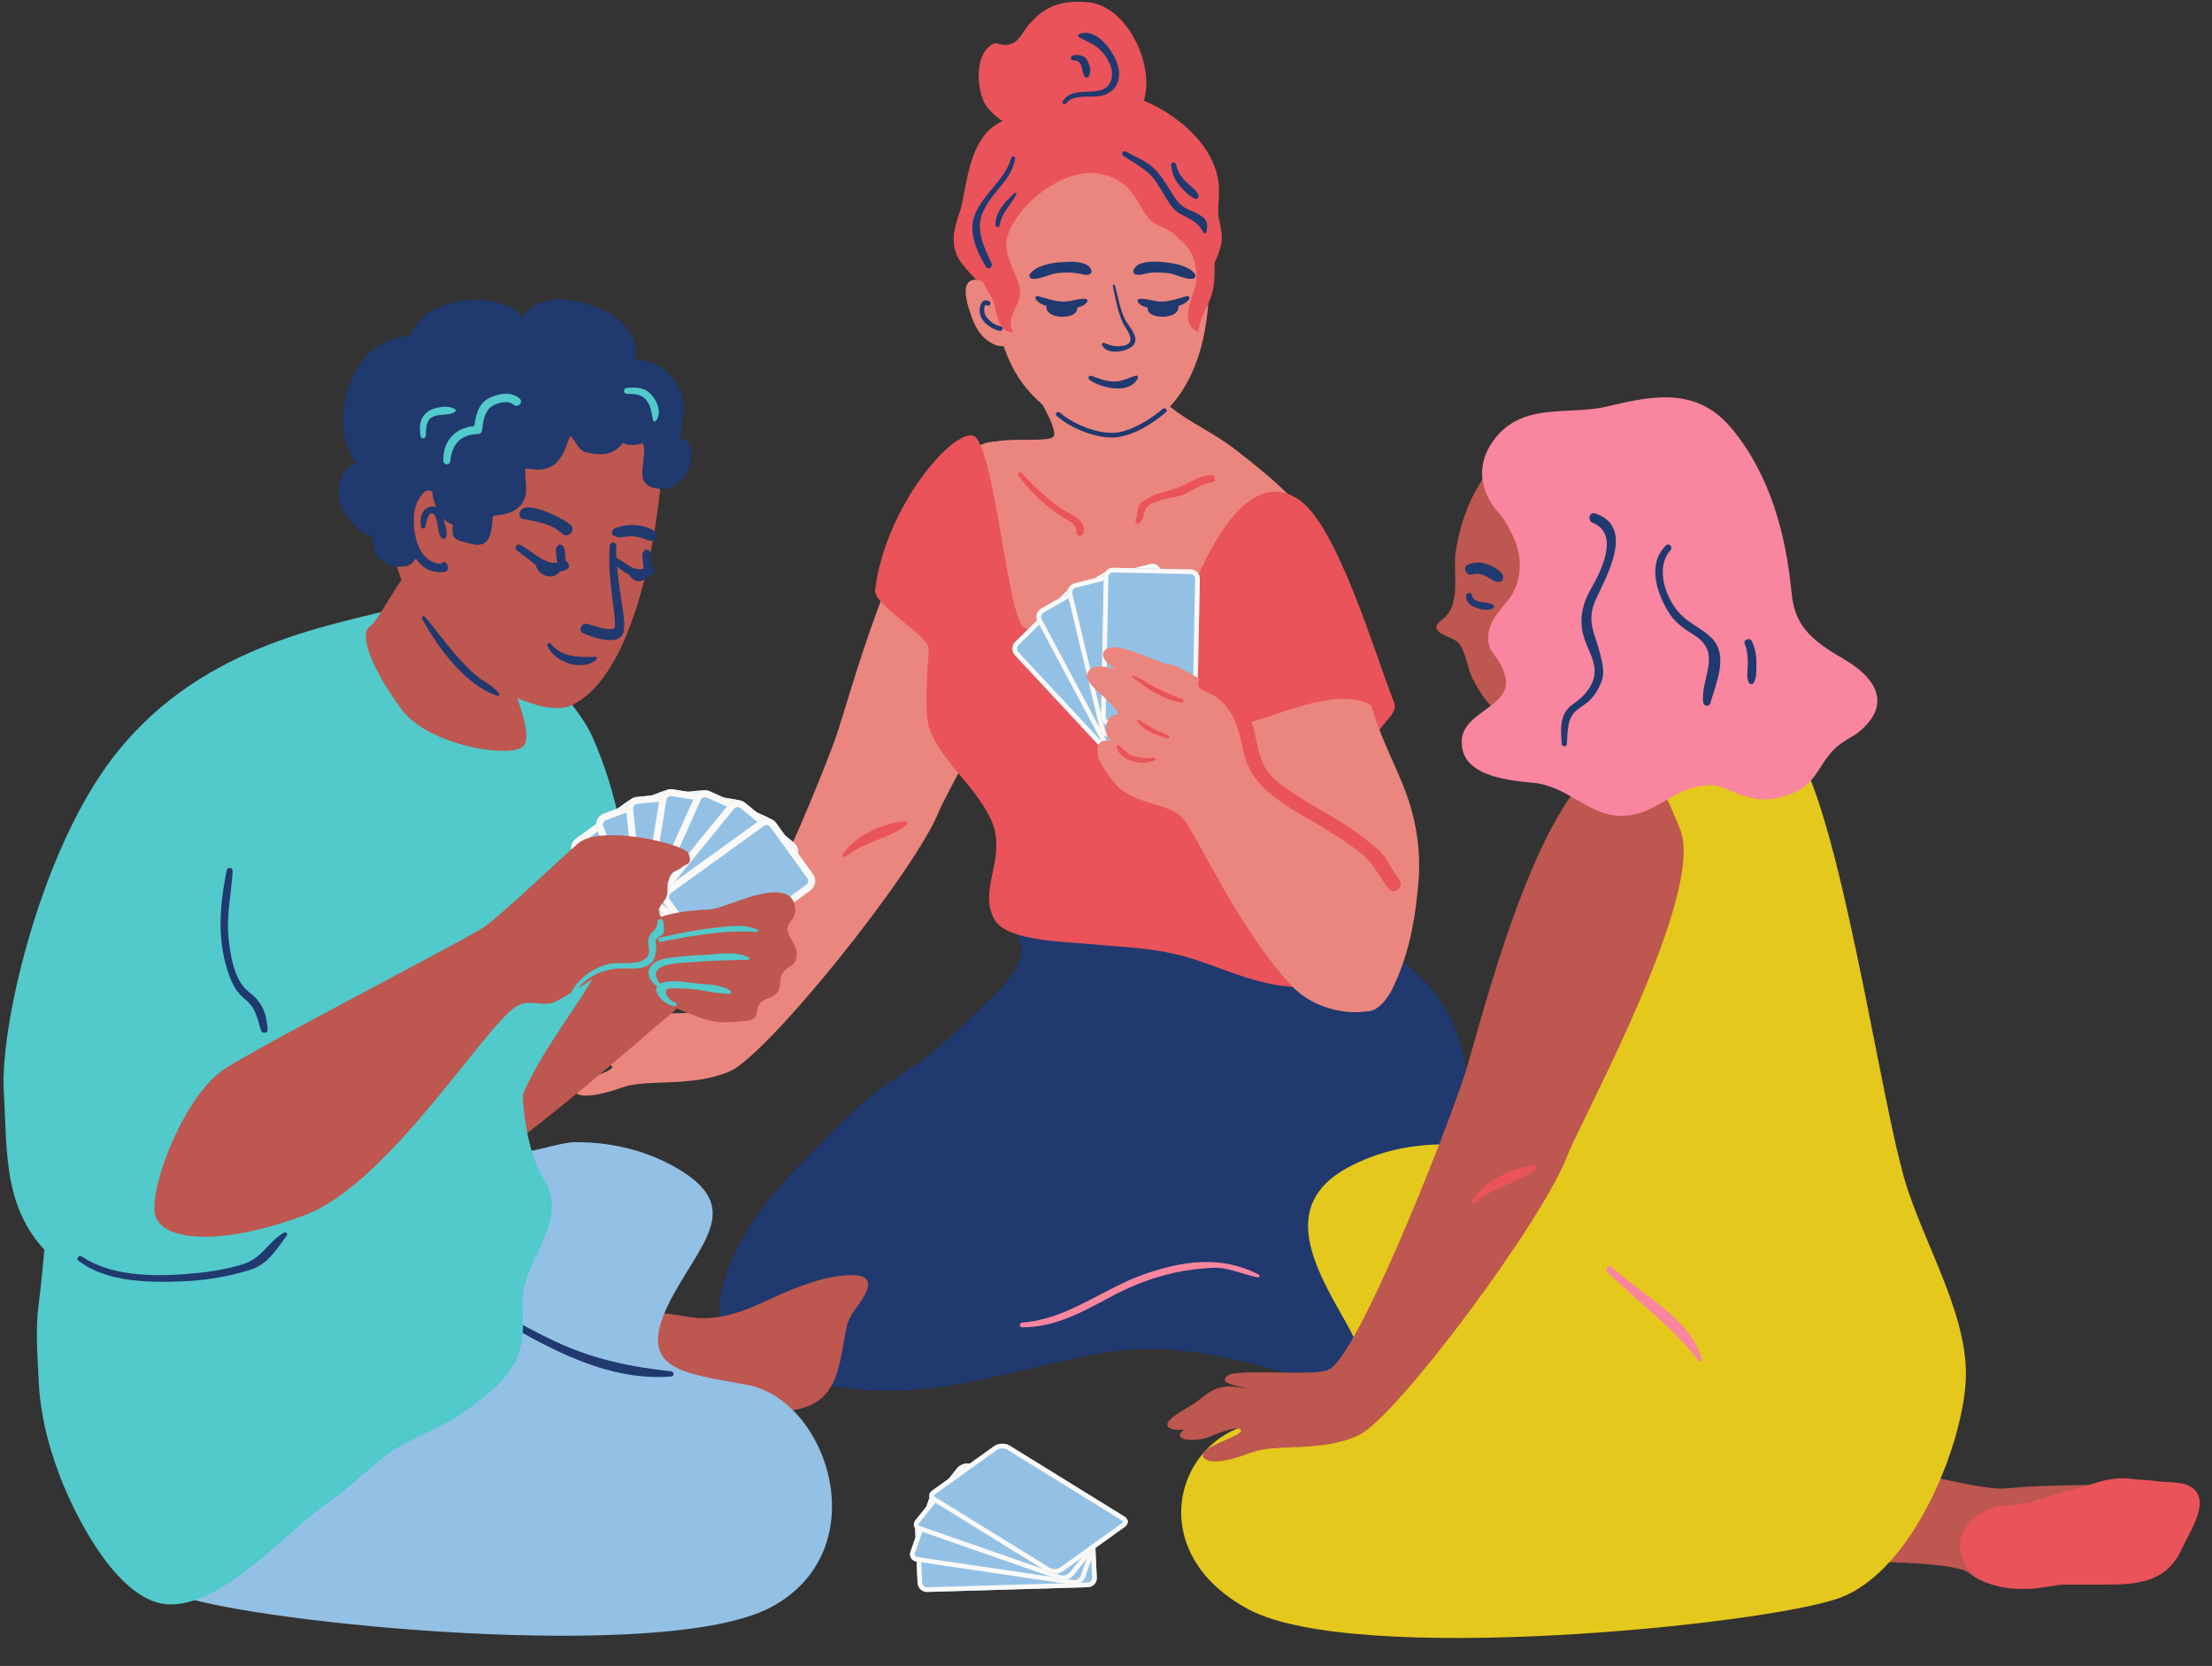 <?xml version="1.0" encoding="UTF-8"?><svg xmlns="http://www.w3.org/2000/svg" xmlns:xlink="http://www.w3.org/1999/xlink" height="379.3" preserveAspectRatio="xMidYMid meet" version="1.0" viewBox="-0.8 -0.4 503.6 379.3" width="503.6" zoomAndPan="magnify"><rect x="-0.8" y="-0.4" width="503.6" height="379.3" fill="#333333" stroke="none"/><g><g><g id="change1_17"><path d="M228.863,194.797c2.028,3.549,1.521,6.591,2.028,10.139c0.507,2.535-0.507,8.112,1.014,10.646 c-0.507,6.084-7.098,11.153-11.153,15.209c-4.563,4.563-9.632,9.125-15.209,12.674s-10.139,7.098-14.702,11.66 c-5.07,5.07-10.139,10.139-14.702,15.209c-6.084,7.098-16.223,22.307-12.167,32.446c4.563,10.646,21.8,12.167,31.432,13.181 c11.153,1.014,22.307-1.014,32.953-3.549c9.632-2.028,19.265-5.07,29.404-5.577c19.772-1.014,39.544,7.605,58.808,12.674 c10.646,2.535,24.335,5.577,34.981,3.042c11.349-2.27,17.022-16.321,24.419-25.085c10.634-12.598,18.983-24.387,27.798-38.316 c2.711-4.283,16.496-22.623,12.674-21.261c-5.509,1.964-10.595,4.307-14.702,8.128c-4.623,4.301-5.05,4.689-11.155,5.532 c-4.171,0.576-7.726,3.869-9.998,7.225c-3.106,4.587-3.641,9.016-8.149,12.71c-5.451,4.467-9.641,4.113-15.919,5.131 c-4.629,0.75-10.87,5.548-15.614,2.843c-4.056-2.028-4.056-11.66-4.563-15.209c-2.678-14.729-2.069-31.807-14.195-42.586 c-4.563-4.056-8.618-8.111-12.167-12.167c-2.535-3.042-6.084-8.112-9.632-9.125" fill="#20396F"/></g><g id="change2_2"><path d="M232.919,29.525c-0.507-1.014-2.535-1.014-4.056-1.521c-2.028-1.014-4.563-3.042-5.577-5.07 c-1.521-3.042-2.028-9.125,0.507-12.167c2.535-2.535,2.535-0.507,5.07-1.014c2.535-0.507,3.042-3.042,5.07-5.07 c3.549-4.056,7.605-5.07,13.181-4.563c8.618,1.014,14.702,13.688,12.674,21.8c-2.535,9.125-11.66,13.181-20.279,13.181" fill="#EA535A"/></g><g id="change2_3"><path d="M276.771,49.693c-0.506-1.958-0.042-3.896-0.069-6.329c0.378-9.695-9.429-18.244-18.801-21.492 c-3.977-1.121-9.469-1.32-13.983,0.489c-2.038,0.928-4.597,2.601-6.963,4.535c-17.775-4.253-17.139,14.837-19.196,20.766 c-1.575,4.539-2.628,8.592,1.054,12.703c4.194,5.116,8.368,8.184,14.592,11.244c11.296,5.554,23.404,4.54,32.795-2.396 c4.397-3.431,9.245-7.322,10.646-12.689C277.788,54.097,277.282,52.139,276.771,49.693z" fill="#EA535A"/></g><g><g id="change3_5"><path d="M238.57,115.818c-5.707-13.309-11.149-21.54-21.945-10.531c-14.015,14.291-24.257,54.053-27.103,62.086 c-5.039,14.22-24.683,59.845-30.978,62.273c-2.336,1.557-20.714-0.276-23.05,1.281c-2.225,1.664,1.958,2.165,5.116,2.84 c-0.782-0.107-1.568-0.219-2.362-0.339c-4.016-0.606-5.982,0.199-9.086,2.521c-1.153,1.148-7.612,3.808-7.377,5.423 c0.12,0.824,1.833,1.189,3.908,0.934c-0.629,0.39-1.046,0.792-1.03,1.189c0.057,1.477,4.783,1.016,5.965,0.607 c1.182-0.409,7.524-2.958,7.947-1.651c0.423,1.307-10.021,3.59-8.565,5.694c1.078,1.558,5.38,0.999,10.956-0.989 c5.551-1.979,15.749,0.082,24.373-3.628c8.623-3.709,42.439-45.805,47.7-59.38C216.711,175.889,244.277,129.126,238.57,115.818z" fill="#EB867E"/></g><g id="change2_10"><path d="M191.893,194.577c3.975-3.372,9.607-3.983,13.647-7.094c0.335-0.258,0.282-0.903-0.238-0.878 c-4.796,0.234-11.493,3.309-14.162,7.391C190.825,194.479,191.5,194.91,191.893,194.577L191.893,194.577z" fill="#EA535A"/></g></g><g><g><g id="change4_1"><path d="M246.884,360.972c1.163-0.034,2.071-1.013,2.017-2.175l-0.591-12.827 c-0.053-1.162-1.049-2.085-2.212-2.051l-36.571,1.078c-1.163,0.034-2.071,1.013-2.017,2.175l0.591,12.827 c0.053,1.162,1.049,2.085,2.212,2.051L246.884,360.972z" fill="#93C1E5"/></g><g id="change5_1"><path d="M246.162,344.975c0.576,0,1.066,0.468,1.092,1.043l0.591,12.827c0.013,0.276-0.083,0.54-0.271,0.743 c-0.188,0.203-0.444,0.319-0.72,0.327l-36.603,1.078c-0.576,0-1.066-0.468-1.092-1.043l-0.591-12.827 c-0.013-0.277,0.084-0.541,0.271-0.743c0.188-0.203,0.444-0.318,0.72-0.327l36.571-1.078L246.162,344.975 M246.162,343.918 c-0.021,0-0.042,0-0.063,0.001l-36.571,1.078c-1.163,0.034-2.071,1.013-2.017,2.175l0.591,12.827 c0.052,1.141,1.013,2.052,2.149,2.052c0.021,0,0.042,0,0.063-0.001l36.571-1.078c1.163-0.034,2.071-1.013,2.017-2.175 l-0.591-12.827C248.258,344.828,247.297,343.918,246.162,343.918L246.162,343.918z" fill="#FAF9F7"/></g></g><g><g id="change4_12"><path d="M243.443,360.398c1.151,0.17,2.408-0.589,2.795-1.686l4.461-12.675c0.386-1.097-0.239-2.134-1.39-2.305 l-35.554-5.256c-1.151-0.17-2.408,0.589-2.795,1.686l-4.461,12.675c-0.386,1.097,0.239,2.134,1.39,2.305L243.443,360.398z" fill="#93C1E5"/></g><g id="change5_12"><path d="M213.427,339.511c0.058,0,0.116,0.004,0.174,0.013l35.554,5.256c0.239,0.035,0.423,0.143,0.521,0.305 c0.097,0.161,0.107,0.375,0.027,0.603l-4.461,12.674c-0.195,0.553-0.854,1.003-1.469,1.003c-0.058,0-0.116-0.004-0.173-0.013 l-35.554-5.256c-0.238-0.035-0.423-0.143-0.521-0.305c-0.097-0.161-0.107-0.375-0.027-0.603l4.461-12.675 C212.153,339.961,212.812,339.511,213.427,339.511 M213.427,338.453c-1.052,0-2.117,0.716-2.466,1.71l-4.461,12.675 c-0.386,1.097,0.239,2.134,1.39,2.305l35.554,5.256c0.109,0.016,0.218,0.024,0.328,0.024c1.053,0,2.117-0.716,2.467-1.71 l4.461-12.674c0.386-1.097-0.239-2.134-1.39-2.305l-35.554-5.256C213.646,338.461,213.537,338.453,213.427,338.453 L213.427,338.453z" fill="#FAF9F7"/></g></g><g><g id="change4_11"><path d="M240.284,359.217c1.098,0.383,2.592-0.046,3.319-0.955l9.473-11.838 c0.727-0.908,0.423-1.965-0.676-2.348l-31.975-11.158c-1.098-0.383-2.592,0.046-3.319,0.955l-9.473,11.838 c-0.727,0.908-0.423,1.965,0.676,2.348L240.284,359.217z" fill="#93C1E5"/></g><g id="change5_11"><path d="M219.551,333.835c0.194,0,0.371,0.027,0.525,0.081l31.975,11.158c0.192,0.067,0.325,0.168,0.354,0.271 c0.03,0.103-0.029,0.259-0.156,0.418l-9.473,11.838c-0.329,0.411-0.995,0.698-1.619,0.698c-0.194,0-0.371-0.027-0.525-0.081 l-31.975-11.158c-0.192-0.067-0.325-0.168-0.354-0.271c-0.03-0.103,0.029-0.259,0.156-0.418l9.473-11.838 C218.261,334.122,218.927,333.835,219.551,333.835 M219.551,332.778c-0.919,0-1.898,0.412-2.445,1.095l-9.473,11.838 c-0.727,0.908-0.423,1.965,0.675,2.348l31.975,11.158c0.273,0.095,0.57,0.14,0.874,0.14c0.919,0,1.898-0.412,2.445-1.095 l9.473-11.838c0.727-0.908,0.423-1.965-0.675-2.348l-31.975-11.158C220.153,332.823,219.855,332.778,219.551,332.778 L219.551,332.778z" fill="#FAF9F7"/></g></g><g><g id="change4_5"><path d="M237.657,357.472c0.99,0.611,2.573,0.557,3.518-0.122l14.104-10.12c0.945-0.678,0.909-1.733-0.081-2.345 l-26.15-16.15c-0.99-0.611-2.573-0.557-3.518,0.122l-14.104,10.12c-0.945,0.678-0.909,1.733,0.081,2.345L237.657,357.472z" fill="#93C1E5"/></g><g id="change5_5"><path d="M227.404,329.369c0.417,0,0.815,0.097,1.09,0.267l26.149,16.15c0.191,0.118,0.263,0.234,0.265,0.284 c0.002,0.049-0.062,0.171-0.245,0.302l-14.104,10.12c-0.304,0.218-0.774,0.348-1.256,0.348c-0.418,0-0.815-0.097-1.09-0.267 l-26.149-16.15c-0.191-0.118-0.263-0.234-0.265-0.284c-0.002-0.049,0.062-0.17,0.245-0.301l14.104-10.12 C226.451,329.499,226.921,329.369,227.404,329.369 M227.404,328.311c-0.681,0-1.368,0.184-1.873,0.547l-14.104,10.12 c-0.945,0.678-0.909,1.733,0.081,2.345l26.149,16.15c0.461,0.285,1.051,0.425,1.645,0.425c0.681,0,1.368-0.184,1.873-0.547 l14.104-10.12c0.945-0.678,0.909-1.733-0.081-2.345l-26.149-16.15C228.588,328.451,227.998,328.311,227.404,328.311 L227.404,328.311z" fill="#FAF9F7"/></g></g></g><g><g><g id="change6_10"><path d="M173.659,295.768c5.353-2.503,11.397-5.095,17.31-5.741c3.931-0.43,7.364,0.061,5.212,4.198 c-1.587,3.05-3.699,4.527-4.34,7.991c-1.95,10.535-2.199,18.261-15.441,18.806c-8.16,0.336-19.067-3.81-25.282,3.652 c-5.067,6.085,0.533,21.202-4.568,25.531c-5.101,4.33-14.644-10.395-15.687-11.807c-7.151-9.687,1.919-17.042,7.008-24.896 c3.168-4.89,2.393-12.966,9.199-14.618c3.879-0.942,8.118,0.833,12.059,0.849C164.299,299.753,169.019,297.938,173.659,295.768 z" fill="#BD574F"/></g><g id="change4_16"><path d="M26.266,264.391c5.8-21.911,16.192-93.595,26.931-97.225c10.739-3.63,24.071,2.799,31.783,5.735 c6.456,2.459,10.894,13.533,13.695,19.102c5.637,11.207,10.298,23.235,13.011,35.501c1.486,6.717,2.082,12.986,0.967,19.818 c-0.517,3.17-4.199,11.26-1.403,14.088c2.887,2.919,14.582-1.703,18.579-1.755c7.741-0.101,15.504,1.566,22.337,5.266 c16.18,8.764,7.741,16.328,0.713,28.784c-10.005,17.731,0.742,18.309,16.313,21.171c18.669,3.432,29.781,37.801,5.455,50.69 c-24.326,12.889-116.922,3.526-134.204-2.578c-17.282-6.104-28.9-36.333-28.999-50.91 C11.338,296.507,22.797,279.426,26.266,264.391z" fill="#93C1E5"/></g><g id="change6_4"><path d="M92.86,238.2c7.163-2.373,57.794-25.508,57.794-25.508s11.995,9.146,0.982,18.022 s-55.255,50.112-74.269,48.591C58.354,277.784,85.697,240.573,92.86,238.2z" fill="#BD574F"/></g><g id="change6_5"><path d="M103.183,82.85c-9.581,4.842-14.938,20.368-15.448,30.432c-1.692,33.42,32.762,50.814,41.262,47.027 c16.118-7.18,20.675-45.779,21.071-57.254S124.881,71.884,103.183,82.85z" fill="#BD574F"/></g><g id="change7_8"><path d="M89.963,137.958c-15.856,4.209-46.641,8.644-66.244,35.722C7.835,195.62-0.812,233.632,0.06,248.11 c0.873,14.479-0.389,27.982,12.054,38.765c5.37,4.653,12.081,9.305,18.793,10.634c14.766,3.323,27.518,0.665,41.612-4.652 c12.035-4.54,28.027-7.235,36.218-18.339c4.924-6.676,5.571-14.85,8.21-22.411c5.112-14.643,17.159-26.065,22.609-40.55 c4.854-12.903-0.163-32.468-5.641-44.533C129.191,156.619,105.818,133.749,89.963,137.958z" fill="#52C9CB"/></g><g id="change6_6"><path d="M96.575,124.933c-5.439,3.62-10.679,15.425-13.052,17.205c-2.966,1.78,0.816,10.531,7.119,18.985 c6.304,8.454,25.139,11.129,27.662,8.416c2.523-2.713-2.108-11.531-3.22-18.206" fill="#BD574F"/></g><g id="change6_7"><path d="M103.183,82.85c-9.581,4.842-14.938,20.368-15.448,30.432c-1.692,33.42,32.762,50.814,41.262,47.027 c16.118-7.18,20.675-45.779,21.071-57.254S124.881,71.884,103.183,82.85z" fill="#BD574F"/></g><g><g><g id="change4_8"><path d="M145.02,215.356c0.851,1.179,2.513,1.447,3.692,0.596l11.676-8.424 c1.179-0.851,1.448-2.512,0.596-3.69l-15.278-21.156c-0.851-1.179-2.513-1.447-3.692-0.596l-11.676,8.424 c-1.179,0.851-1.448,2.512-0.596,3.69L145.02,215.356z" fill="#93C1E5"/></g><g id="change5_8"><path d="M143.556,183.175c0.344,0,0.667,0.163,0.864,0.436l15.279,21.156c0.164,0.227,0.229,0.506,0.183,0.786 c-0.045,0.281-0.195,0.525-0.422,0.689l-11.676,8.424c-0.226,0.163-0.458,0.197-0.613,0.197c-0.344,0-0.667-0.163-0.864-0.436 l-15.279-21.156c-0.164-0.227-0.229-0.506-0.183-0.786c0.045-0.281,0.195-0.525,0.422-0.689l11.676-8.424 C143.168,183.21,143.401,183.175,143.556,183.175 M143.556,181.589c-0.536,0-1.077,0.161-1.542,0.497l-11.676,8.424 c-1.179,0.851-1.447,2.512-0.596,3.69l15.279,21.156c0.515,0.714,1.328,1.094,2.15,1.094c0.536,0,1.076-0.161,1.542-0.497 l11.676-8.424c1.179-0.851,1.447-2.512,0.596-3.69l-15.279-21.156C145.191,181.969,144.378,181.589,143.556,181.589 L143.556,181.589z" fill="#FAF9F7"/></g></g><g><g id="change4_9"><path d="M144.359,212.673c0.517,1.359,2.053,2.048,3.412,1.532l13.458-5.115 c1.359-0.517,2.048-2.051,1.531-3.41l-9.282-24.389c-0.517-1.359-2.053-2.048-3.412-1.532l-13.458,5.115 c-1.359,0.517-2.048,2.051-1.531,3.41L144.359,212.673z" fill="#93C1E5"/></g><g id="change5_9"><path d="M150.999,181.173c0.441,0,0.842,0.274,0.997,0.681l9.282,24.389c0.099,0.261,0.09,0.548-0.027,0.807 c-0.116,0.259-0.324,0.457-0.586,0.556l-13.458,5.115c-0.119,0.045-0.243,0.068-0.369,0.068c-0.441,0-0.841-0.274-0.997-0.681 l-9.282-24.389c-0.099-0.261-0.09-0.548,0.027-0.807c0.116-0.259,0.324-0.457,0.586-0.556l13.458-5.115 C150.749,181.196,150.873,181.173,150.999,181.173 M150.999,179.587c-0.311,0-0.626,0.055-0.933,0.172l-13.458,5.115 c-1.359,0.517-2.048,2.051-1.531,3.41l9.282,24.389c0.4,1.053,1.412,1.703,2.479,1.703c0.311,0,0.626-0.055,0.933-0.172 l13.458-5.115c1.359-0.517,2.048-2.051,1.531-3.41l-9.282-24.389C153.077,180.238,152.066,179.587,150.999,179.587 L150.999,179.587z" fill="#FAF9F7"/></g></g><g><g id="change4_10"><path d="M144.414,209.91c0.148,1.447,1.453,2.51,2.899,2.363l14.324-1.457 c1.447-0.147,2.509-1.451,2.362-2.898l-2.654-25.961c-0.148-1.447-1.453-2.51-2.899-2.363l-14.324,1.457 c-1.447,0.147-2.509,1.451-2.362,2.898L144.414,209.91z" fill="#93C1E5"/></g><g id="change5_10"><path d="M158.714,181.167c0.536,0,0.999,0.418,1.053,0.951l2.654,25.961c0.028,0.278-0.055,0.552-0.234,0.773 c-0.179,0.22-0.431,0.357-0.71,0.385l-14.324,1.457c-0.036,0.004-0.072,0.005-0.107,0.005c-0.536,0-0.999-0.418-1.053-0.951 l-2.654-25.961c-0.028-0.278,0.055-0.552,0.234-0.773c0.179-0.22,0.431-0.357,0.71-0.385l14.324-1.457 C158.642,181.169,158.678,181.167,158.714,181.167 M158.714,179.581c-0.089,0-0.178,0.004-0.268,0.014l-14.324,1.457 c-1.447,0.147-2.509,1.451-2.362,2.898l2.654,25.961c0.139,1.357,1.295,2.376,2.632,2.376c0.089,0,0.178-0.004,0.268-0.014 l14.324-1.457c1.447-0.147,2.509-1.451,2.362-2.898l-2.654-25.961C161.207,180.6,160.05,179.581,158.714,179.581 L158.714,179.581z" fill="#FAF9F7"/></g></g><g><g id="change4_14"><path d="M145.183,207.256c-0.232,1.436,0.753,2.8,2.189,3.033l14.213,2.3c1.436,0.232,2.8-0.752,3.031-2.188 l4.156-25.763c0.232-1.436-0.753-2.8-2.189-3.033l-14.213-2.3c-1.436-0.232-2.8,0.752-3.031,2.188L145.183,207.256z" fill="#93C1E5"/></g><g id="change5_14"><path d="M151.949,180.857c0.056,0,0.112,0.005,0.168,0.014l14.213,2.3c0.566,0.092,0.967,0.648,0.876,1.214 l-4.156,25.763c-0.082,0.506-0.53,0.888-1.044,0.888c-0.056,0-0.112-0.005-0.168-0.014l-14.213-2.3 c-0.566-0.092-0.967-0.648-0.876-1.214l4.156-25.763C150.987,181.239,151.436,180.857,151.949,180.857 M151.949,179.271 c-1.272,0-2.401,0.928-2.61,2.222l-4.156,25.763c-0.232,1.436,0.753,2.8,2.189,3.033l14.213,2.3 c0.141,0.023,0.282,0.034,0.421,0.034c1.272,0,2.401-0.928,2.61-2.222l4.156-25.763c0.232-1.436-0.753-2.8-2.189-3.033 l-14.213-2.3C152.229,179.282,152.088,179.271,151.949,179.271L151.949,179.271z" fill="#FAF9F7"/></g></g><g><g id="change4_2"><path d="M146.613,204.891c-0.595,1.327,0.003,2.9,1.33,3.496l13.133,5.9c1.327,0.596,2.899-0.002,3.494-1.329 l10.682-23.809c0.595-1.327-0.003-2.9-1.33-3.496l-13.133-5.9c-1.327-0.596-2.899,0.002-3.494,1.329L146.613,204.891z" fill="#93C1E5"/></g><g id="change5_2"><path d="M159.714,181.108c0.147,0,0.29,0.031,0.425,0.092l13.133,5.9c0.523,0.235,0.767,0.876,0.532,1.399 l-10.682,23.809c-0.17,0.378-0.551,0.623-0.971,0.623c-0.147,0-0.29-0.031-0.426-0.092l-13.133-5.9 c-0.523-0.235-0.767-0.876-0.532-1.399l10.682-23.809C158.912,181.352,159.293,181.108,159.714,181.108 M159.714,179.522 c-1.011,0-1.98,0.582-2.419,1.56l-10.682,23.809c-0.595,1.327,0.003,2.9,1.329,3.496l13.133,5.9 c0.349,0.157,0.715,0.231,1.076,0.231c1.011,0,1.98-0.582,2.419-1.56l10.682-23.809c0.595-1.327-0.003-2.9-1.329-3.496 l-13.133-5.9C160.44,179.596,160.074,179.522,159.714,179.522L159.714,179.522z" fill="#FAF9F7"/></g></g><g><g id="change4_6"><path d="M148.606,202.977c-0.918,1.128-0.748,2.802,0.379,3.721l11.159,9.098 c1.127,0.919,2.801,0.748,3.719-0.379l16.48-20.233c0.918-1.128,0.748-2.802-0.379-3.721l-11.159-9.098 c-1.127-0.919-2.801-0.748-3.719,0.379L148.606,202.977z" fill="#93C1E5"/></g><g id="change5_6"><path d="M167.139,183.359c0.171,0,0.426,0.041,0.664,0.235l11.159,9.098c0.445,0.363,0.514,1.045,0.152,1.489 l-16.48,20.233c-0.2,0.246-0.5,0.386-0.823,0.386c-0.171,0-0.426-0.041-0.664-0.235l-11.158-9.098 c-0.445-0.363-0.514-1.045-0.152-1.489l16.48-20.233C166.516,183.5,166.816,183.359,167.139,183.359 M167.139,181.772 c-0.769,0-1.532,0.332-2.053,0.971l-16.48,20.233c-0.918,1.127-0.748,2.802,0.38,3.721l11.159,9.098 c0.488,0.398,1.079,0.592,1.666,0.592c0.769,0,1.532-0.332,2.053-0.971l16.48-20.233c0.918-1.128,0.748-2.802-0.38-3.721 l-11.159-9.098C168.317,181.966,167.727,181.772,167.139,181.772L167.139,181.772z" fill="#FAF9F7"/></g></g><g><g id="change4_13"><path d="M151.027,201.643c-1.179,0.851-1.447,2.513-0.596,3.692l8.424,11.676 c0.851,1.179,2.512,1.448,3.69,0.596l21.156-15.279c1.179-0.851,1.447-2.513,0.596-3.692l-8.424-11.676 c-0.851-1.179-2.512-1.448-3.69-0.596L151.027,201.643z" fill="#93C1E5"/></g><g id="change5_13"><path d="M173.724,187.454c0.343,0,0.665,0.163,0.862,0.436l8.424,11.676c0.336,0.465,0.226,1.142-0.239,1.478 l-21.156,15.279c-0.226,0.163-0.458,0.197-0.613,0.197c-0.343,0-0.665-0.163-0.862-0.436l-8.424-11.676 c-0.336-0.465-0.226-1.142,0.239-1.478l21.156-15.279C173.337,187.488,173.569,187.454,173.724,187.454 M173.724,185.867 c-0.536,0-1.076,0.161-1.542,0.498l-21.156,15.279c-1.179,0.851-1.447,2.513-0.596,3.692l8.424,11.676 c0.515,0.714,1.327,1.094,2.149,1.094c0.536,0,1.076-0.162,1.542-0.498l21.156-15.279c1.179-0.851,1.447-2.513,0.596-3.692 l-8.424-11.676C175.358,186.247,174.546,185.867,173.724,185.867L173.724,185.867z" fill="#FAF9F7"/></g></g></g><g id="change1_24"><path d="M138.022,123.821c-0.345,4.513,0.171,8.879,0.76,13.352c0.22,1.667,0.45,3.336,0.434,5.02 c-0.016,1.702-5.552-0.384-6.368-0.568c-1.23-0.278-2.15,1.558-0.898,2.129c2.042,0.932,8.76,3.369,9.277-0.626 c0.268-2.066-0.174-4.18-0.478-6.222c-0.645-4.33-1.302-8.697-1.274-13.085C139.482,122.873,138.093,122.898,138.022,123.821 L138.022,123.821z" fill="#20396F"/></g><g fill="#20396F" id="change1_35"><path d="M116.91,124.955c3.416,2.295,6.817,6.503,11.349,4.263c0.993-0.491,0.288-2.188-0.758-1.797 c-3.924,1.468-6.63-2.096-9.841-3.75C116.804,123.23,116.115,124.422,116.91,124.955L116.91,124.955z" fill="inherit"/><path d="M127.891,128.929c0.144-0.831,0.1-1.602,0.008-2.436c-0.096-0.865,0.085-2.084-0.642-2.688 c-0.318-0.264-0.7-0.276-1.017,0c-0.7,0.61-0.466,1.568-0.373,2.396c0.103,0.916,0.228,1.825,0.415,2.728 C126.444,129.715,127.75,129.742,127.891,128.929L127.891,128.929z" fill="inherit"/><path d="M121.003,127.568c0.338,3.38,4.774,4.649,6.084,1.352" fill="inherit"/></g><g fill="#20396F" id="change1_1"><path d="M138.934,127.908c2.521,2.171,5.445,4.643,8.796,2.439c1.06-0.697,0.138-2.279-0.993-1.698 c-1.456,0.749-2.52,0.763-3.954-0.019c-1.018-0.555-1.961-1.28-2.948-1.89C139.125,126.301,138.287,127.351,138.934,127.908 L138.934,127.908z" fill="inherit"/><path d="M147.514,130.058c0.147-0.826,0.12-1.604,0.05-2.436c-0.073-0.869,0.122-2.079-0.608-2.688 c-0.318-0.265-0.7-0.274-1.017,0c-0.698,0.604-0.473,1.569-0.4,2.396c0.081,0.917,0.182,1.825,0.365,2.728 C146.066,130.847,147.371,130.868,147.514,130.058L147.514,130.058z" fill="inherit"/><path d="M142,128.698c0.262,3.38,3.696,4.649,4.71,1.352" fill="inherit"/></g><g id="change1_25"><path d="M95.314,140.498c3.545,6.477,9.772,15.111,17.103,17.514c0.38,0.125,0.561-0.349,0.354-0.608 c-1.372-1.711-3.295-2.51-5.007-3.872c-1.421-1.131-2.676-2.481-3.905-3.813c-2.84-3.077-5.218-6.517-7.922-9.703 C95.636,139.662,95.105,140.115,95.314,140.498L95.314,140.498z" fill="#20396F"/></g><g id="change1_26"><path d="M118.109,117.703c3.105,0.691,6.607,1.024,9.043,3.386c1.292,1.252,3.263-0.715,1.973-1.973 c-1.321-1.288-11.558-6.738-11.665-2.266C117.451,117.227,117.734,117.619,118.109,117.703L118.109,117.703z" fill="#20396F"/></g><g id="change1_27"><path d="M139.022,121.614c1.029,0.452,1.85,0.329,2.945,0.127c0.91-0.168,1.912,0.015,2.809,0.181 c0.897,0.166,3.086,1.514,3.763,0.358c1.008-1.72-2.007-2.655-3.067-2.883c-2.094-0.45-4.205-0.293-6.218,0.45 C138.564,120.101,138.175,121.242,139.022,121.614L139.022,121.614z" fill="#20396F"/></g><g id="change1_28"><path d="M123.828,146.584c1.387,3.724,7.964,6.064,11.159,3.174c0.231-0.209,0.05-0.613-0.251-0.607 c-3.683,0.079-7.595,0.225-10.162-3.002C124.298,145.803,123.676,146.176,123.828,146.584L123.828,146.584z" fill="#20396F"/></g><g id="change1_29"><path d="M102.223,116.311c-0.538-2.273-2.356-6.966-5.478-6.625c-3.302,0.361-4.49,3.631-4.936,6.522 c-0.835,5.412,1.403,14.418,8.454,13.624c0.621-0.07,1.054-0.546,0.908-1.192c-0.087-0.387-0.2-0.585-0.447-0.887 c-0.21-0.257-0.714-0.257-0.923,0c-0.247,0.303-0.36,0.5-0.447,0.887c0.303-0.231,0.606-0.461,0.908-0.692 c-4.922,0.227-6.561-4.653-6.838-8.785c-0.132-1.966,0.146-4.018,0.939-5.828c2.195-5.015,6.567,0.426,7.318,3.125 C101.778,116.81,102.306,116.663,102.223,116.311L102.223,116.311z" fill="#20396F"/></g><g id="change1_30"><path d="M96.008,119.559c0.171-0.858,0.375-1.817,0.797-2.586c0.519-0.947,1.265-0.412,1.54,0.283 c0.317,0.802,0.443,1.688,0.591,2.532c0.138,0.785,0.152,1.748,0.82,2.282c0.363,0.291,0.906,0.212,1.05-0.277 c0.307-1.04-0.246-2.47-0.473-3.505c-0.227-1.034-0.573-2.492-1.561-3.084c-1.006-0.603-2.313-0.248-3.037,0.623 c-0.872,1.049-0.899,2.457-0.683,3.732C95.134,120.041,95.915,120.027,96.008,119.559L96.008,119.559z" fill="#20396F"/></g><g id="change1_31"><path d="M156.526,104.417c0.855-4.93-2.631-5.047-2.631-5.047s1.551-6.365,0.613-9.647 c-1.346-4.699-5.779-8.26-10.563-8.143c-0.113-2.152,0.123-4.09-1.435-6.427c-1.69-2.704-5.07-4.732-8.112-5.746 c-5.407-2.366-13.181-2.704-16.561,2.703c0.944-1.511-8.112-7.097-19.265-2.365c-2.685,1.139-4.803,3.62-5.985,6.316 c-4.333,0.397-8.232,1.877-11.515,6.527c-4.057,5.745-5.705,16.95-0.531,22.587c-4.178,0.819-4.771,5.27-3.954,9.183 c0.443,2.124,4.773,7.342,7.452,7.183c0,1.989,0.024,3.657,1.689,5.322c1.352,1.352,3.38,2.028,5.408,1.69 c1.014,0,2.028-0.676,2.366-1.352c1.014-1.014,0.338-1.014,0-2.704c-1.69-5.552-0.26-11.602,4.01-14.371 c0.072,3.718,1.511,7.776,4.778,8.964c-0.338,3.38,0.338,3.38,4.394,4.394c4.394,1.014,4.394-3.042,4.732-6.422 c2.704-0.338,5.745-0.676,7.098-3.718c1.014-2.028,0-4.732,0.338-7.098c2.704,0.338,4.394,0.676,6.76-1.014 c2.028-2.028,2.366-3.718,3.38-6.422c1.352,1.014,1.352,2.704,3.38,3.718c1.352,0.338,3.38,0.676,5.07,0.338 c1.362-0.303,2.72-1.218,3.566-2.406c1.328,0.672,3.031,0.545,4.545,0.041c1.352,3.38-2.365,8.787,2.366,10.139 C152.29,111.89,155.807,108.56,156.526,104.417z" fill="#20396F"/></g><g id="change6_8"><path d="M169.477,203.96c-3.684,1.164-7.298,2.731-9.056,2.731c-2.44,0-18.905,1.22-12.807,6.708 c-1.22,0-4.269,1.22-4.269,2.439c0,2.439,2.439,3.049,4.269,4.269c-1.22,1.83,0,1.83,0.61,3.659c0,0,1.22,0,1.83,0.61 c0.61,0.61-0.61,1.83,0,2.439c2.439,2.439,4.879,3.049,7.928,4.269c3.205,1.282,6.031,1.49,9.401,1.099 c0.999-0.116,2.742-0.027,3.522-0.759c0.832-0.782,0.535-2.235,1.174-3.19c0.871-1.301,2.536-1.234,3.631-2.18 c1.831-1.583,0.464-3.651,1.881-5.214c1.67-1.842,2.99-1.304,2.97-4.213c-0.014-2.067-2.064-3.687-2.058-5.564 c0.005-1.759,1.826-2.068,1.751-4.367C180.066,200.977,172.959,202.86,169.477,203.96z" fill="#BD574F"/></g><g id="change1_32"><path d="M102.302,294.043c15.198,8.215,31.433,20.377,49.67,18.965c0.775-0.06,0.756-1.107,0-1.19 c-9.597-1.053-17.952-2.814-26.729-6.971c-7.61-3.605-14.796-8.081-22.291-11.917 C102.216,292.553,101.568,293.646,102.302,294.043L102.302,294.043z" fill="#20396F"/></g><g id="change7_9"><path d="M27.596,231.923c-7.035,6.67-14.638,22.014-16.153,31.846c-1.361,8.831-2.274,24.308-3.483,33.133 c-0.719,5.248-0.208,11.589,0.033,16.897c0.341,7.539,2.071,14.562,4.732,21.618c3.537,9.376,13.598,29.504,25.3,29.489 c12.506-0.016,26.662-16.891,36.212-23.425c4.732-3.38,9.463-8.112,14.195-11.491c5.408-3.38,11.491-5.408,16.223-8.787 c4.732-3.38,9.463-6.76,12.167-12.167c2.028-4.732,1.352-8.787,1.352-14.195c0.676-8.787,10.815-17.575,4.732-27.038 c-4.732-7.436-5.694-23.504-3.861-27.53L27.596,231.923z" fill="#52C9CB"/></g><g id="change6_9"><path d="M50.433,242.903c9.105-5.854,51.732-27.752,59.011-32.231c3.92-2.8,16.238-14.5,21.278-18.98 c5.04-4.48,24.078-0.058,25.198,2.182c1.12,2.8-0.56,2.24-1.68,3.36c-1.68,1.12-2.24,0.56-2.8,2.8c-0.56,1.12,0,2.8-0.56,3.92 c-0.56,1.12-1.12,1.12-1.68,2.8c0,1.12,1.12,2.24,0.56,3.92c-0.56,1.68-2.24,1.12-2.24,2.8c0,1.12,1.12,2.8,0.56,4.48 c-1.68,4.48-7.53,0.56-11.45,2.8c-2.24,1.68-8.399,5.599-10.639,6.719c-2.8,1.68-6.159-0.56-8.959,1.12 c-6.719,3.36-29.059,40.325-48.281,47.6s-33.501,6.155-34.341-0.564C33.571,268.906,41.327,248.757,50.433,242.903z" fill="#BD574F"/></g><g id="change1_33"><path d="M50.822,197.707c-1.656,8.165-2.321,16.496,0.725,24.394c0.738,1.914,1.778,3.702,3.403,4.975 c2.515,1.969,2.737,4.161,3.676,7.131c0.252,0.798,1.568,0.693,1.509-0.204c-0.258-3.951-1.338-6.283-4.335-8.608 c-3.375-2.62-4.232-8.712-4.598-12.602c-0.469-4.986,0.7-9.948,0.967-14.903C52.21,197.119,50.976,196.947,50.822,197.707 L50.822,197.707z" fill="#20396F"/></g><g id="change1_34"><path d="M17.019,286.612c6.494,5.026,16.436,5.033,24.226,4.695c5.086-0.22,10.158-1.107,15.013-2.622 c3.92-1.223,5.889-4.656,8.247-7.804c0.296-0.395-0.263-0.865-0.644-0.644c-3.721,2.153-4.87,5.807-9.411,7.217 c-4.269,1.325-8.763,1.909-13.204,2.241c-7.556,0.565-16.989,0.383-23.475-4.056C17.192,285.243,16.462,286.181,17.019,286.612 L17.019,286.612z" fill="#20396F"/></g></g><g id="change7_4"><path d="M130.107,225.677c2.17-3.686,6.589-5.569,10.67-5.601c2.369-0.018,4.825,0.419,6.707-1.26 c0.988-0.881,1.3-3.524,1.005-4.706c-0.254-1.015,1.334-1.323,1.697-1.943c0.456-0.779,0.105-2.047-0.026-2.845 c-0.124-0.755-1.291-0.547-1.298,0.176c-0.02,2.041-1.605,2.094-2.044,3.851c-0.212,0.848,0.165,1.893,0.146,2.791 c-0.07,3.356-5.594,2.656-7.515,2.73c-3.889,0.149-8.209,2.992-10.055,6.389C129.139,225.728,129.837,226.137,130.107,225.677 L130.107,225.677z" fill="#52C9CB"/></g><g id="change7_5"><path d="M152.93,227.85c-1.771-0.441-3.338-3.394-0.805-3.261c1.192,0.063,2.382,0.085,3.576,0.131 c3.196,0.124,6.341,1.182,9.538,1.145c0.414-0.005,0.515-0.521,0.2-0.739c-1.972-1.367-5.338-1.372-7.669-1.63 c-2.173-0.24-5.255-0.817-7.448-0.242c-3.96,1.037-0.094,5.295,2.495,5.424C153.296,228.702,153.388,227.964,152.93,227.85 L152.93,227.85z" fill="#52C9CB"/></g><g id="change7_6"><path d="M149.797,223.926c-4.563-5.227,4.451-5.024,7.05-5.257c4.223-0.378,8.466-0.467,12.701-0.525 c0.272-0.004,0.394-0.387,0.142-0.523c-2.913-1.574-6.734-0.803-9.938-0.639c-2.926,0.15-6.17,0.346-9.064,0.865 c-4.32,0.774-5.303,4.251-1.361,6.69C149.719,224.779,150.077,224.247,149.797,223.926L149.797,223.926z" fill="#52C9CB"/></g><g id="change7_7"><path d="M149.65,214.017c7.253-1.35,14.511-2.786,21.926-2.226c0.254,0.019,0.374-0.387,0.133-0.493 c-3.1-1.362-6.279-0.847-9.574-0.49c-4.33,0.469-8.493,1.309-12.74,2.284C148.787,213.232,149.05,214.128,149.65,214.017 L149.65,214.017z" fill="#52C9CB"/></g></g><g id="change7_1"><path d="M101.739,104.556c0.36-3.856,2.317-6.011,6.296-6.148c0.564-0.02,0.887-0.421,0.949-0.949 c0.2-1.697,0.386-3.381,1.508-4.755c1.006-1.232,4.312-2.221,5.635-0.972c0.924,0.873,2.334-0.547,1.391-1.391 c-1.909-1.705-4.903-1.174-7.016-0.081c-2.669,1.381-3.113,4.536-3.416,7.198c0.316-0.316,0.633-0.633,0.949-0.949 c-4.833,0.186-8.02,3.073-7.899,8.047C100.162,105.606,101.645,105.57,101.739,104.556L101.739,104.556z" fill="#52C9CB"/></g><g id="change7_2"><path d="M96.133,98.81c0.148-1.62-0.096-3.393,1.575-4.285c1.594-0.852,3.636-0.135,5.09-1.168 c0.216-0.154,0.217-0.431,0-0.585c-1.528-1.08-5.096-0.464-6.471,0.752c-1.684,1.491-1.633,3.201-1.401,5.286 C95.013,99.58,96.062,99.593,96.133,98.81L96.133,98.81z" fill="#52C9CB"/></g><g id="change7_3"><path d="M141.918,89.264c1.614,0.086,3.084-0.037,4.26,1.244c1.273,1.388,1.297,3.07,1.703,4.772 c0.086,0.359,0.523,0.342,0.71,0.093c1.288-1.719,0.308-4.303-0.942-5.74c-1.627-1.872-3.404-1.89-5.731-1.724 C141.049,87.971,141.041,89.218,141.918,89.264L141.918,89.264z" fill="#52C9CB"/></g><g><g><g><g><g><g id="change6_1"><path d="M417.129,355.118c6.444,0,27.066,0,30.288,2.578c3.867,3.222,8.667,3.48,13.822,2.191 c3.867-1.289,11.578-3.485,21.407-1.547c4.368,0.861,9.376-2.012,10.23-6.73c0.726-4.011,4.377-6.374,4.979-9.596 c0.985-5.279-14.994-4.319-20.15-4.319c-6.444,0-15.466,0.141-21.91,0.785c-6.444,0.644-32.866-6.789-33.51-7.434" fill="#BD574F"/></g><g id="change8_1"><path d="M431.951,264.897c-5.8-21.911-16.192-93.595-26.931-97.225c-10.739-3.63-24.071,2.799-31.783,5.735 c-6.456,2.459-10.894,13.533-13.695,19.102c-5.637,11.207-10.298,23.235-13.011,35.501 c-1.486,6.717-2.082,12.986-0.967,19.818c0.517,3.17,4.199,11.26,1.403,14.088c-2.887,2.919-14.583-1.703-18.579-1.755 c-7.741-0.101-15.504,1.566-22.337,5.266c-16.18,8.764-7.108,23.439-0.08,35.895c10.005,17.731-5.13,19.356-20.701,22.218 c-18.669,3.432-26.026,29.644-1.699,42.532c24.326,12.889,116.922,3.526,134.204-2.578 c17.282-6.104,28.9-36.333,28.999-50.91C446.88,297.013,435.421,279.932,431.951,264.897z" fill="#E5C81C"/></g><g id="change6_2"><path d="M381.741,188.487c-5.707-14.37-11.149-23.258-21.945-11.371 c-14.015,15.431-24.257,58.364-27.103,67.037c-5.039,15.354-24.683,64.618-30.978,67.24 c-2.336,1.681-20.714-0.298-23.05,1.383c-2.225,1.797,1.958,2.338,5.116,3.067c-0.782-0.115-1.568-0.237-2.362-0.366 c-4.016-0.655-5.982,0.215-9.086,2.722c-1.153,1.239-7.612,4.112-7.377,5.855c0.12,0.89,1.833,1.284,3.908,1.009 c-0.629,0.421-1.046,0.855-1.03,1.284c0.057,1.595,4.783,1.097,5.965,0.655c1.182-0.442,7.524-3.194,7.947-1.783 c0.423,1.412-10.021,3.876-8.565,6.149c1.078,1.682,5.38,1.078,10.956-1.068c5.551-2.137,15.749,0.088,24.373-3.917 c8.623-4.005,42.439-49.458,47.7-64.116C359.882,253.349,387.448,202.857,381.741,188.487z" fill="#BD574F"/></g><g id="change6_3"><path d="M367.23,95.457c-15.691-2.413-32.942,6.503-36.608,29.685c-0.722,4.949,1.428,12.155-3.123,15.569 c-3.858,2.895,2.125,3.643,3.577,5.117c1.824,1.852,2.11,5.656,3.252,8.008c3.211,6.615,8.646,11.947,15.972,13.602 c20.733,3.856,40.084-10.153,43.746-30.72C398.295,112.844,383.612,97.977,367.23,95.457z" fill="#BD574F"/></g></g><g id="change2_8"><path d="M456.738,342.33c-5.155-0.322-11.922,4.189-11.278,9.666c0.644,7.733,9.022,9.666,15.466,9.344 c2.9,0,5.8-0.967,9.022-0.967c3.222,0,6.444,0,9.344,0c7.411,0,13.533-0.967,16.755-8.378 c1.611-3.544,6.767-10.955,1.933-13.855c-1.933-1.289-5.155-0.967-7.411-1.289c-2.255-0.322-4.833-0.322-7.089-0.644 c-5.155-0.322-9.022,1.933-13.855,2.9c-2.578,0.644-4.833,1.611-7.411,2.255c-1.289,0.644-3.222,0.322-4.511,0.967H456.738z" fill="#EA535A"/></g><g id="change2_9"><path d="M335.064,273.5c3.953-3.636,9.662-4.446,13.742-7.739c0.315-0.255,0.059-0.835-0.333-0.804 c-4.894,0.387-11.581,3.692-14.162,7.962C334.022,273.399,334.671,273.861,335.064,273.5L335.064,273.5z" fill="#EA535A"/></g><g id="change9_3"><path d="M365.12,289.165c6.945,6.934,14.811,12.402,20.817,20.284c0.26,0.342,0.844,0.159,0.725-0.306 c-2.393-9.304-13.959-14.877-20.467-21.054C365.485,287.416,364.425,288.471,365.12,289.165L365.12,289.165z" fill="#F9859E"/></g></g></g><g id="change9_1"><path d="M419.215,149.811c-7.436-4.359-11.491-7.472-12.167-15.567c-1.275-12.912-4.741-26.159-13.312-36.748 c-7.625-9.42-16.991-8.202-28.244-5.439c-8.946,2.197-18.815-0.855-25.372,6.705c-5.398,6.224-4.045,13.069,0.684,18.048 c4.056,5.604,6.084,11.831,2.704,18.057c-2.028,3.113-4.732,4.981-5.408,8.717c-0.676,4.359,2.028,4.981,3.38,8.717 c3.38,8.095-8.788,8.717-9.463,15.567c-0.676,8.095,9.463,9.34,16.223,9.963c7.435,0.623,12.167,6.849,18.927,7.472 c8.788,0.623,12.167-6.227,20.279-6.849c3.38-0.623,6.084,1.868,9.464,2.491c3.38,1.245,6.759,0.623,10.139-0.623 c3.38-1.245,4.732-3.113,6.759-6.227c2.704-4.359,4.056-4.981,8.111-7.472C430.031,160.396,426.651,154.169,419.215,149.811z" fill="#F9859E"/></g></g><g id="change1_12"><path d="M355.932,168.94c0.22-3.131-0.088-6.11,2.786-8.056c0.717-0.485,1.122-0.777,1.806-1.321 c1.63-1.295,2.675-3.128,3.377-5.032c0.676-1.834,0.044-4.212-0.392-5.992c-1.177-4.808-3.267-7.465-0.984-12.488 c2.391-5.263,9.001-16.49-0.137-19.544c-1.371-0.458-1.864,1.604-0.584,2.119c6.363,2.564,1.674,11.394-0.379,15.009 c-1.745,3.073-2.568,6.007-1.996,9.51c0.412,2.527,1.918,4.881,2.571,7.346c1.121,4.231-1.723,7.395-4.86,9.578 c-2.938,2.044-2.617,5.743-2.397,8.871C354.796,169.707,355.878,169.707,355.932,168.94L355.932,168.94z" fill="#20396F"/></g><g id="change1_13"><path d="M378.464,123.795c-4.205,4.192-2.186,10.47,0.476,14.982c1.468,2.489,3.607,3.948,5.988,5.445 c6.515,4.095,1.389,9.714,2.029,15.254c0.102,0.884,1.353,1.176,1.623,0.22c1.236-4.379,4.205-10.724,0.424-14.697 c-2.07-2.175-4.874-3.256-6.995-5.341c-3.499-3.439-6.165-10.696-2.482-14.8C380.171,124.141,379.156,123.106,378.464,123.795 L378.464,123.795z" fill="#20396F"/></g><g id="change1_14"><path d="M396.41,146.188c0.638,1.534,0.728,3.089,0.708,4.733c-0.017,1.348-0.43,2.921,0.263,4.141 c0.237,0.416,0.844,0.398,1.084,0c0.777-1.282,0.575-3.254,0.594-4.711c0.022-1.69-0.332-3.312-1.063-4.832 C397.573,144.64,396.032,145.28,396.41,146.188L396.41,146.188z" fill="#20396F"/></g></g><g><g><g id="change3_3"><path d="M234.407,88.566c1.132,1.055,5.316,8.359,4.778,10.164c-0.698,2.342-14.233-0.837-17.956,3.486 c-12.434,11.916-4.462,32.055-4.928,46.832c-0.177,5.628-3.562,9.177-2.479,14.928c0.806,4.276,2.81,7.845,5.591,11.078 c4.267,4.96,6.421,10.633,9.262,16.498c0.652,1.345,1.379,2.729,2.136,4.128c22.668,5.867,45.385,11.103,68.663,8.298 c-0.19-2.698-0.358-5.314-0.602-7.728c-1.186-11.757-1.67-23.848,1.003-35.437c2.327-8.645,5.119-21.133,3.258-30.259 c-2.792-12.968-12.564-20.652-22.336-28.337c-10.359-8.146-21.402-8.911-21.769-25.356c-0.023-0.093-0.034-0.183-0.055-0.275 L234.407,88.566z" fill="#EB867E"/></g><g id="change2_1"><path d="M295.022,113.428c8.724,6.021,17.32,35.387,21.546,46.049c1.345,3.395-4.763,4.717-6.084,13.249 c-2.827,18.265-4.207,47.959-7.724,49.716c-9.797,4.895-21.893-1.213-31.338-4.31c-8.427-2.763-15.243-2.736-23.79-3.575 c-5.337-0.524-18.998-0.608-21.936-5.44c-2.795-4.596-0.327-10.009,0.195-14.843c0.584-5.407-0.797-8.341-3.81-12.694 c-3.49-5.042-9.073-10.085-11.167-15.848c-1.068-2.205-0.989-9.333-0.239-18.164c0.268-3.16-12.666-10.16-12.247-13.608 c2.281-18.799,17.513-36.51,22.307-35.148c4.795,1.362,7.921,42.367,11.705,43.694c6.387,2.239,14.134,4.805,17.39,5.216 c3.909,0.493,10.376,3.975,13.841,5.911C264.02,153.826,277.025,101.007,295.022,113.428z" fill="#EA535A"/></g><g id="change3_4"><path d="M318.763,178.699c-2.494-6.113-5.536-11.945-7.403-18.511c-8.057-4.67-21.856,2.913-31.097,4.81 c5.609,22.191,8.837,48.503,27.331,63.772c3.49,2.882,6.631-0.36,8.377-3.602c3.49-6.844,5.235-14.769,5.933-22.334 C322.951,194.549,321.904,186.624,318.763,178.699z" fill="#EB867E"/></g><g><g><g id="change4_4"><path d="M251.548,171.641c0.792,0.852,2.117,0.879,2.944,0.06l12.78-12.653 c0.827-0.819,0.855-2.185,0.062-3.037l-21.273-22.865c-0.792-0.852-2.117-0.879-2.944-0.06l-12.78,12.653 c-0.827,0.819-0.855,2.185-0.062,3.037L251.548,171.641z" fill="#93C1E5"/></g><g id="change5_4"><path d="M244.559,133.547c0.277,0,0.535,0.114,0.727,0.32l21.274,22.865c0.403,0.432,0.388,1.149-0.032,1.565 l-12.78,12.653c-0.189,0.187-0.437,0.291-0.699,0.291c-0.277,0-0.535-0.114-0.727-0.32l-21.273-22.865 c-0.403-0.432-0.388-1.149,0.032-1.565l12.78-12.653C244.05,133.65,244.298,133.547,244.559,133.547 M244.559,132.489 c-0.52,0-1.04,0.198-1.443,0.597l-12.78,12.653c-0.827,0.819-0.855,2.185-0.062,3.037l21.274,22.865 c0.407,0.437,0.953,0.657,1.501,0.657c0.52,0,1.04-0.198,1.443-0.597l12.78-12.653c0.827-0.819,0.855-2.185,0.063-3.037 l-21.274-22.865C245.654,132.709,245.107,132.489,244.559,132.489L244.559,132.489z" fill="#FAF9F7"/></g></g><g><g id="change4_7"><path d="M250.232,168.851c0.548,1.026,1.823,1.396,2.835,0.822l15.489-8.792 c1.012-0.574,1.391-1.884,0.844-2.91l-14.83-27.798c-0.548-1.026-1.823-1.396-2.835-0.822l-15.489,8.792 c-1.012,0.574-1.391,1.884-0.844,2.91L250.232,168.851z" fill="#93C1E5"/></g><g id="change5_7"><path d="M252.754,130.138c0.369,0,0.708,0.204,0.883,0.533l14.83,27.798c0.277,0.519,0.078,1.203-0.433,1.493 l-15.488,8.792c-0.155,0.088-0.322,0.133-0.497,0.133c-0.369,0-0.708-0.204-0.883-0.533l-14.83-27.798 c-0.277-0.519-0.079-1.202,0.433-1.493l15.489-8.792C252.412,130.183,252.579,130.138,252.754,130.138 M252.754,129.08 c-0.345,0-0.695,0.087-1.019,0.271l-15.489,8.792c-1.012,0.574-1.391,1.884-0.844,2.91l14.83,27.798 c0.373,0.698,1.082,1.093,1.816,1.093c0.345,0,0.695-0.087,1.019-0.271l15.488-8.792c1.012-0.574,1.392-1.884,0.844-2.91 l-14.83-27.798C254.198,129.475,253.488,129.08,252.754,129.08L252.754,129.08z" fill="#FAF9F7"/></g></g><g><g id="change4_3"><path d="M249.657,165.801c0.27,1.132,1.414,1.823,2.541,1.537l17.143-4.349 c1.128-0.286,1.829-1.446,1.559-2.578l-7.359-30.834c-0.27-1.132-1.414-1.823-2.541-1.537l-17.143,4.349 c-1.128,0.286-1.829,1.446-1.559,2.578L249.657,165.801z" fill="#93C1E5"/></g><g id="change5_3"><path d="M261.514,129.033c0.477,0,0.887,0.325,0.998,0.79l7.359,30.834c0.135,0.565-0.227,1.164-0.791,1.307 l-17.142,4.349c-0.084,0.021-0.17,0.032-0.255,0.032c-0.477,0-0.887-0.325-0.998-0.79l-7.359-30.834 c-0.135-0.565,0.227-1.164,0.79-1.307l17.143-4.349C261.343,129.044,261.429,129.033,261.514,129.033 M261.514,127.976 c-0.17,0-0.342,0.021-0.515,0.065l-17.143,4.349c-1.128,0.286-1.829,1.446-1.559,2.578l7.359,30.834 c0.229,0.959,1.085,1.602,2.027,1.602c0.17,0,0.342-0.021,0.515-0.065l17.142-4.349c1.128-0.286,1.829-1.446,1.559-2.578 l-7.359-30.834C263.312,128.619,262.456,127.976,261.514,127.976L261.514,127.976z" fill="#FAF9F7"/></g></g><g><g id="change4_15"><path d="M249.862,162.694c-0.023,1.163,0.91,2.135,2.073,2.16l17.641,0.378 c1.163,0.025,2.133-0.906,2.156-2.069l0.624-31.757c0.023-1.163-0.91-2.135-2.073-2.16l-17.641-0.378 c-1.163-0.025-2.133,0.906-2.156,2.069L249.862,162.694z" fill="#93C1E5"/></g><g id="change5_15"><path d="M252.597,128.867l0.023,1.058l17.641,0.378c0.584,0.013,1.05,0.498,1.038,1.082l-0.624,31.757 c-0.011,0.57-0.484,1.033-1.076,1.033c0,0-0.001,0-0.001,0l-17.641-0.378c-0.584-0.013-1.05-0.498-1.038-1.082l0.624-31.757 c0.011-0.57,0.484-1.033,1.053-1.033V128.867 M252.597,128.867c-1.143,0-2.088,0.922-2.111,2.07l-0.624,31.757 c-0.023,1.163,0.91,2.135,2.073,2.16l17.641,0.378c0.015,0,0.03,0.001,0.046,0.001c1.143,0,2.088-0.922,2.111-2.07 l0.624-31.757c0.023-1.163-0.91-2.135-2.073-2.16l-17.641-0.378C252.627,128.867,252.612,128.867,252.597,128.867 L252.597,128.867z" fill="#FAF9F7"/></g></g></g></g></g><g><g id="change3_1"><path d="M226.289,66.837c-1.033-1.446-4.337-4.75-6.403-3.098c-1.652,1.033-0.413,5.576,0.207,7.022 c0.826,2.891,2.272,5.576,4.957,7.022c2.272,1.239,4.337,0.413,6.609-0.413" fill="#EB867E"/></g><g id="change3_2"><path d="M261.031,33.386c-18.749-5.787-31.185,2.99-35.103,13.624c-3.358,10.074-1.247,24.256,2.671,33.771 c2.798,6.716,6.766,10.412,12.363,14.329c6.156,3.918,16.436,4.244,22.196-0.605c11.333-9.54,11.333-26.596,11.333-32.193 C274.491,54.476,272.519,36.931,261.031,33.386z" fill="#EB867E"/></g><g id="change1_2"><path d="M247.252,86.103c2.701,1.868,9.12,3.416,10.979-0.397c0.144-0.296-0.092-0.691-0.448-0.583 c-1.611,0.491-2.934,1.263-4.674,1.33c-1.886,0.073-3.727-0.641-5.462-1.287C247.069,84.951,246.803,85.792,247.252,86.103 L247.252,86.103z" fill="#20396F"/></g><g id="change1_3"><path d="M234.24,63.082c1.973,0.153,3.888-1.154,5.866-1.33c1.456-0.129,2.938-0.143,4.388,0.061 c0.966,0.136,1.759,0.562,2.733,0.259c0.353-0.11,0.56-0.461,0.467-0.823c-0.632-2.479-5.062-2.05-6.973-1.95 c-2.178,0.114-5.556,0.772-6.971,2.598C233.375,62.381,233.596,63.032,234.24,63.082L234.24,63.082z" fill="#20396F"/></g><g id="change1_4"><path d="M237.518,68.621c0,0.31-0.172,0.929,0,1.394c0.344,1.239,2.238,1.704,3.443,1.704 c1.377,0,3.099-0.31,3.443-1.549c0.172-0.465,0-0.929,0-1.394" fill="#20396F"/></g><g id="change1_5"><path d="M235.054,67.802c1.339,1.691,4.142,1.894,6.134,1.985c1.637,0.075,4.522,0.094,5.52-1.457 c0.143-0.222,0.016-0.614-0.267-0.655c-1.5-0.218-3.136,0.518-4.668,0.585c-2.293,0.101-4.122-0.701-6.268-1.234 C235.021,66.905,234.776,67.452,235.054,67.802L235.054,67.802z" fill="#20396F"/></g><g id="change1_6"><path d="M271.186,61.897c-1.333-1.72-4.332-2.283-6.357-2.54c-1.96-0.249-6.933-0.679-7.588,1.892 c-0.092,0.362,0.114,0.713,0.467,0.823c0.943,0.293,1.799-0.067,2.733-0.259c1.416-0.29,2.957-0.155,4.388-0.061 c1.999,0.132,3.876,1.484,5.866,1.33C271.339,63.032,271.561,62.381,271.186,61.897L271.186,61.897z" fill="#20396F"/></g><g id="change1_7"><path d="M267.417,68.621c0,0.31,0.172,0.929,0,1.394c-0.344,1.239-2.238,1.704-3.443,1.704 c-1.377,0-3.099-0.31-3.443-1.549c-0.172-0.465,0-0.929,0-1.394" fill="#20396F"/></g><g id="change1_8"><path d="M269.43,67.025c-1.959,0.487-3.604,1.174-5.682,1.238c-1.763,0.054-3.556-0.836-5.254-0.589 c-0.283,0.041-0.409,0.434-0.267,0.655c1.022,1.589,3.858,1.471,5.52,1.457c1.963-0.016,4.829-0.337,6.134-1.985 C270.159,67.452,269.914,66.905,269.43,67.025L269.43,67.025z" fill="#20396F"/></g><g id="change1_9"><path d="M252.561,64.723c0.601,2.787,1.076,5.727,2.242,8.341c0.582,1.303,3.428,4.352,0.429,5.191 c-1.49,0.417-3.216,0.08-4.589-0.561c-0.267-0.125-0.678,0.083-0.552,0.425c0.913,2.474,6.263,1.719,7.372-0.279 c0.939-1.691-1.213-3.898-1.945-5.194c-1.309-2.32-1.75-5.489-2.471-8.057C252.959,64.274,252.493,64.407,252.561,64.723 L252.561,64.723z" fill="#20396F"/></g><g id="change1_10"><path d="M239.753,94.267c3.246,2.932,9.705,5.531,14.079,4.833c4.015-0.641,7.763-3.08,10.833-5.659 c0.523-0.439-0.229-1.183-0.748-0.748c-2.659,2.234-5.798,4.204-9.151,5.153c-4.273,1.211-11.044-1.418-14.266-4.327 C239.996,93.063,239.245,93.809,239.753,94.267L239.753,94.267z" fill="#20396F"/></g><g id="change1_11"><path d="M224.465,68.234c-1.712-0.97-2.33,1.028-2.23,2.399c0.157,2.144,2.62,3.934,4.573,4.299 c0.666,0.125,0.951-0.895,0.281-1.02c-1.325-0.248-2.49-1.067-3.29-2.141c-0.35-0.47-0.515-0.975-0.526-1.553 c-0.008-0.405,0.024-1.43,0.657-1.071C224.526,69.484,225.059,68.57,224.465,68.234L224.465,68.234z" fill="#20396F"/></g></g><g><g id="change3_6"><path d="M252.246,168.394c-2.766-2.218-0.65-6.733,1.536-6.047c-0.354-2.552-7.586-6.715-7.15-8.923 c0.539-3.602,6.627-1.438,6.627-1.438s-4.821-2.772-2.15-4.628s11.984,3.374,14.318,3.499c1.688,0.091,6.69,2.928,11.272,6.431 c2.713,2.074,6.85,14.79,9.295,17.628c6.583,7.643,20.834,16.35,24.133,21.242c4.523,6.709,7.579,28.647,2.656,32.743 c-2.289,1.932-13.186,2.225-20.021-5.364c-12.207-13.555-21.005-33.806-24.103-37.434c-3.097-3.628-9.498-3.034-14.319-6.818 c-1.884-1.479-4.876-6.124-5.083-7.349C248.911,169.884,248.801,167.572,252.246,168.394z" fill="#EB867E"/></g><g id="change2_11"><path d="M268.369,158.78c-2.075-0.773-4.071-1.691-6.064-2.653c-1.757-0.848-3.24-2.064-5.127-2.664 c-0.159-0.051-0.305,0.178-0.169,0.29c3.164,2.595,7.015,5.117,11.14,5.824C268.675,159.667,268.871,158.967,268.369,158.78 L268.369,158.78z" fill="#EA535A"/></g><g id="change2_12"><path d="M265.178,167.044c-1.16-0.486-2.319-0.99-3.439-1.562c-1.18-0.603-2.2-1.473-3.384-2.061 c-0.169-0.084-0.355,0.087-0.26,0.26c1.264,2.304,4.543,3.313,6.89,4.064C265.444,167.892,265.596,167.219,265.178,167.044 L265.178,167.044z" fill="#EA535A"/></g><g id="change2_13"><path d="M261.876,172.113c-1.373,0.189-2.892,0.088-4.23-0.246c-1.717-0.428-2.466-1.444-3.702-2.547 c-0.17-0.152-0.448-0.052-0.451,0.187c-0.023,1.616,1.739,2.748,3.094,3.241c1.851,0.673,3.72,0.727,5.538-0.046 C262.492,172.545,262.2,172.068,261.876,172.113L261.876,172.113z" fill="#EA535A"/></g></g><g id="change2_4"><path d="M273.055,156.783c6.317,2.284,7.907,7.489,9.138,13.528c0.949,4.652,3.265,7.671,6.926,10.58 c4.052,3.219,8.828,5.47,13.162,8.273c2.564,1.658,5.018,3.263,7.372,5.236c2.437,2.043,3.71,5.211,5.795,7.602 c1.347,1.545,3.582-0.709,2.244-2.244c-1.575-1.806-2.722-5.079-4.563-6.591c-2.125-1.745-4.186-3.506-6.482-5.024 c-5.44-3.597-11.44-6.442-16.563-10.513c-5.409-4.298-4.07-10.079-6.738-15.64c-1.967-4.099-5.233-6.744-9.447-8.268 C271.969,153.026,271.146,156.093,273.055,156.783L273.055,156.783z" fill="#EA535A"/></g><g id="change2_5"><path d="M227.521,36.002c-7.645,8.492-9.222,20.894-2.714,31.068c1.521,2.377,1.014,8.558,5.07,8.083 c-2.028-3.328,2.028-6.181,1.521-9.509c-0.507-3.804-3.549-7.132-3.042-11.411c1.521-7.132,11.66-15.69,19.772-15.215 c4.563,0.475,7.098,1.902,9.632,5.706c1.014,1.426,2.028,3.804,3.549,5.23c2.028,1.426,4.563,1.902,6.084,3.804 c3.549,2.853,4.563,6.181,4.056,10.46c-0.507,2.853-4.056,9.034,0.507,10.936c0.507-3.804,3.042-6.656,3.549-10.46 c0.507-3.328,0-6.656,0-9.509c0-10.688-2.866-21.018-13.711-25.902c-9.599-4.323-20.141-3.612-28.675,1.946 C230.998,32.609,229.126,34.22,227.521,36.002z" fill="#EA535A"/></g><g id="change2_6"><path d="M230.984,107.84c1.87,2.465,3.95,4.662,6.298,6.68c1.218,1.046,2.536,1.972,3.876,2.853 c1.348,0.886,3.281,1.383,3.094,3.407c-0.099,1.072,1.571,1.062,1.669,0c0.254-2.743-1.989-3.514-4.004-4.705 c-3.912-2.312-7.019-5.611-10.18-8.815C231.364,106.881,230.649,107.398,230.984,107.84L230.984,107.84z" fill="#EA535A"/></g><g id="change2_7"><path d="M258.676,118.653c0.528-0.636,0.807-0.939,0.91-1.804c0.289-2.432,2.437-2.992,4.608-3.556 c1.713-0.445,3.564-0.553,5.154-1.403c1.956-1.045,3.622-2.173,5.867-2.489c0.924-0.13,0.688-1.633-0.217-1.607 c-1.528,0.044-2.734,0.46-4.078,1.173c-2.398,1.273-4.494,2.133-7.159,2.753c-1.817,0.423-3.33,1.289-4.83,2.375 c-0.881,0.637-0.746,3.085-1.162,3.858C257.468,118.509,258.241,119.177,258.676,118.653L258.676,118.653z" fill="#EA535A"/></g><g id="change9_2"><path d="M231.905,301.797c7.782,0.044,14.222-3.787,20.903-7.316c4.445-2.348,9.042-4.075,13.946-5.146 c2.825-0.617,5.71-0.933,8.593-1.082c3.413-0.177,6.899,1.566,10.208,2.173c0.349,0.064,0.606-0.419,0.255-0.604 c-8.494-4.464-17.391-3.173-26.189-0.074c-9.562,3.368-17.271,10.171-27.716,10.976 C231.222,300.776,231.204,301.793,231.905,301.797L231.905,301.797z" fill="#F9859E"/></g><g id="change1_18"><path d="M229.439,35.487c-1.342,5.004-6.32,8.095-8.279,12.935c-1.614,3.988,0.461,8.518,2.499,11.896 c0.505,0.837,1.673,0.107,1.284-0.751c-1.248-2.751-2.523-5.174-2.675-8.239c-0.154-3.127,2.137-6.13,4.006-8.395 c1.904-2.308,3.488-4.191,4.041-7.204C230.419,35.161,229.592,34.914,229.439,35.487L229.439,35.487z" fill="#20396F"/></g><g id="change1_19"><path d="M226.816,50.817c0.333-2.665,2.62-4.672,3.782-6.972c0.128-0.253-0.177-0.491-0.389-0.3 c-2.071,1.863-4.434,4.299-4.368,7.273C225.855,51.463,226.74,51.424,226.816,50.817L226.816,50.817z" fill="#20396F"/></g><g id="change1_20"><path d="M254.938,35.087c1.83,1.208,3.779,2.253,5.459,3.672c1.779,1.503,2.915,3.696,4.115,5.657 c0.898,1.467,1.776,2.978,3.35,3.856c2.216,1.237,4.133,1.787,5.28,4.262c0.145,0.313,0.63,0.213,0.71-0.093 c0.311-1.196,0.339-2.563-0.801-3.404c-1.06-0.782-2.183-1.263-3.387-1.78c-2.037-0.875-3.002-2.638-4.103-4.4 c-1.195-1.912-2.303-3.757-4.013-5.249c-1.731-1.511-4.047-2.395-6.035-3.505C254.866,33.741,254.328,34.684,254.938,35.087 L254.938,35.087z" fill="#20396F"/></g><g id="change1_21"><path d="M265.809,37.129c0.165,1.533,0.586,3.013,1.562,4.239c0.965,1.212,2.463,2.91,3.906,3.48 c0.432,0.171,0.974-0.356,0.793-0.793c-0.528-1.273-1.913-2.114-2.879-3.072c-1.166-1.157-1.901-2.396-2.262-4.006 C266.789,36.358,265.739,36.485,265.809,37.129L265.809,37.129z" fill="#20396F"/></g><g id="change1_22"><path d="M241.915,23.155c1.899-2.535,6.469-0.864,9.132-2.098c2.121-0.982,3.061-2.769,2.927-5.071 c-0.207-3.548-4.786-10.297-8.998-8.66c-0.309,0.12-0.443,0.571-0.099,0.755c1.774,0.949,3.416,1.496,4.889,2.961 c1.705,1.696,3.323,4.72,2.29,7.132c-1.806,4.215-8.653,0.433-10.897,4.538C240.881,23.221,241.585,23.597,241.915,23.155 L241.915,23.155z" fill="#20396F"/></g><g id="change1_23"><path d="M243.565,13.348c1.388-0.05,1.792,0.884,2.031,2.093c0.102,0.516,0.207,1.245,0.601,1.638 c0.334,0.334,0.811,0.152,0.967-0.255c0.459-1.197,0.211-2.447-0.459-3.532c-0.714-1.156-2.067-1.407-3.286-1.031 C242.834,12.441,242.923,13.371,243.565,13.348L243.565,13.348z" fill="#20396F"/></g></g><g id="change1_15"><path d="M334.312,130.411c1.884-0.529,3.182,0.299,4.73,1.282c0.794,0.504,2.386,0.763,2.386-0.597 c0-1.41-2.221-2.446-3.284-2.884c-1.6-0.66-3.184-0.75-4.774-0.035C332.081,128.755,333.008,130.777,334.312,130.411 L334.312,130.411z" fill="#20396F"/></g><g id="change1_16"><path d="M332.981,135.225c-0.105,1.431,1.014,2.217,2.214,2.694c1.084,0.43,3.015,0.887,4.013,0.061 c0.161-0.133,0.157-0.439,0-0.573c-1.33-1.135-4.521-0.093-4.945-2.355C334.12,134.286,333.032,134.532,332.981,135.225 L332.981,135.225z" fill="#20396F"/></g></g></svg>